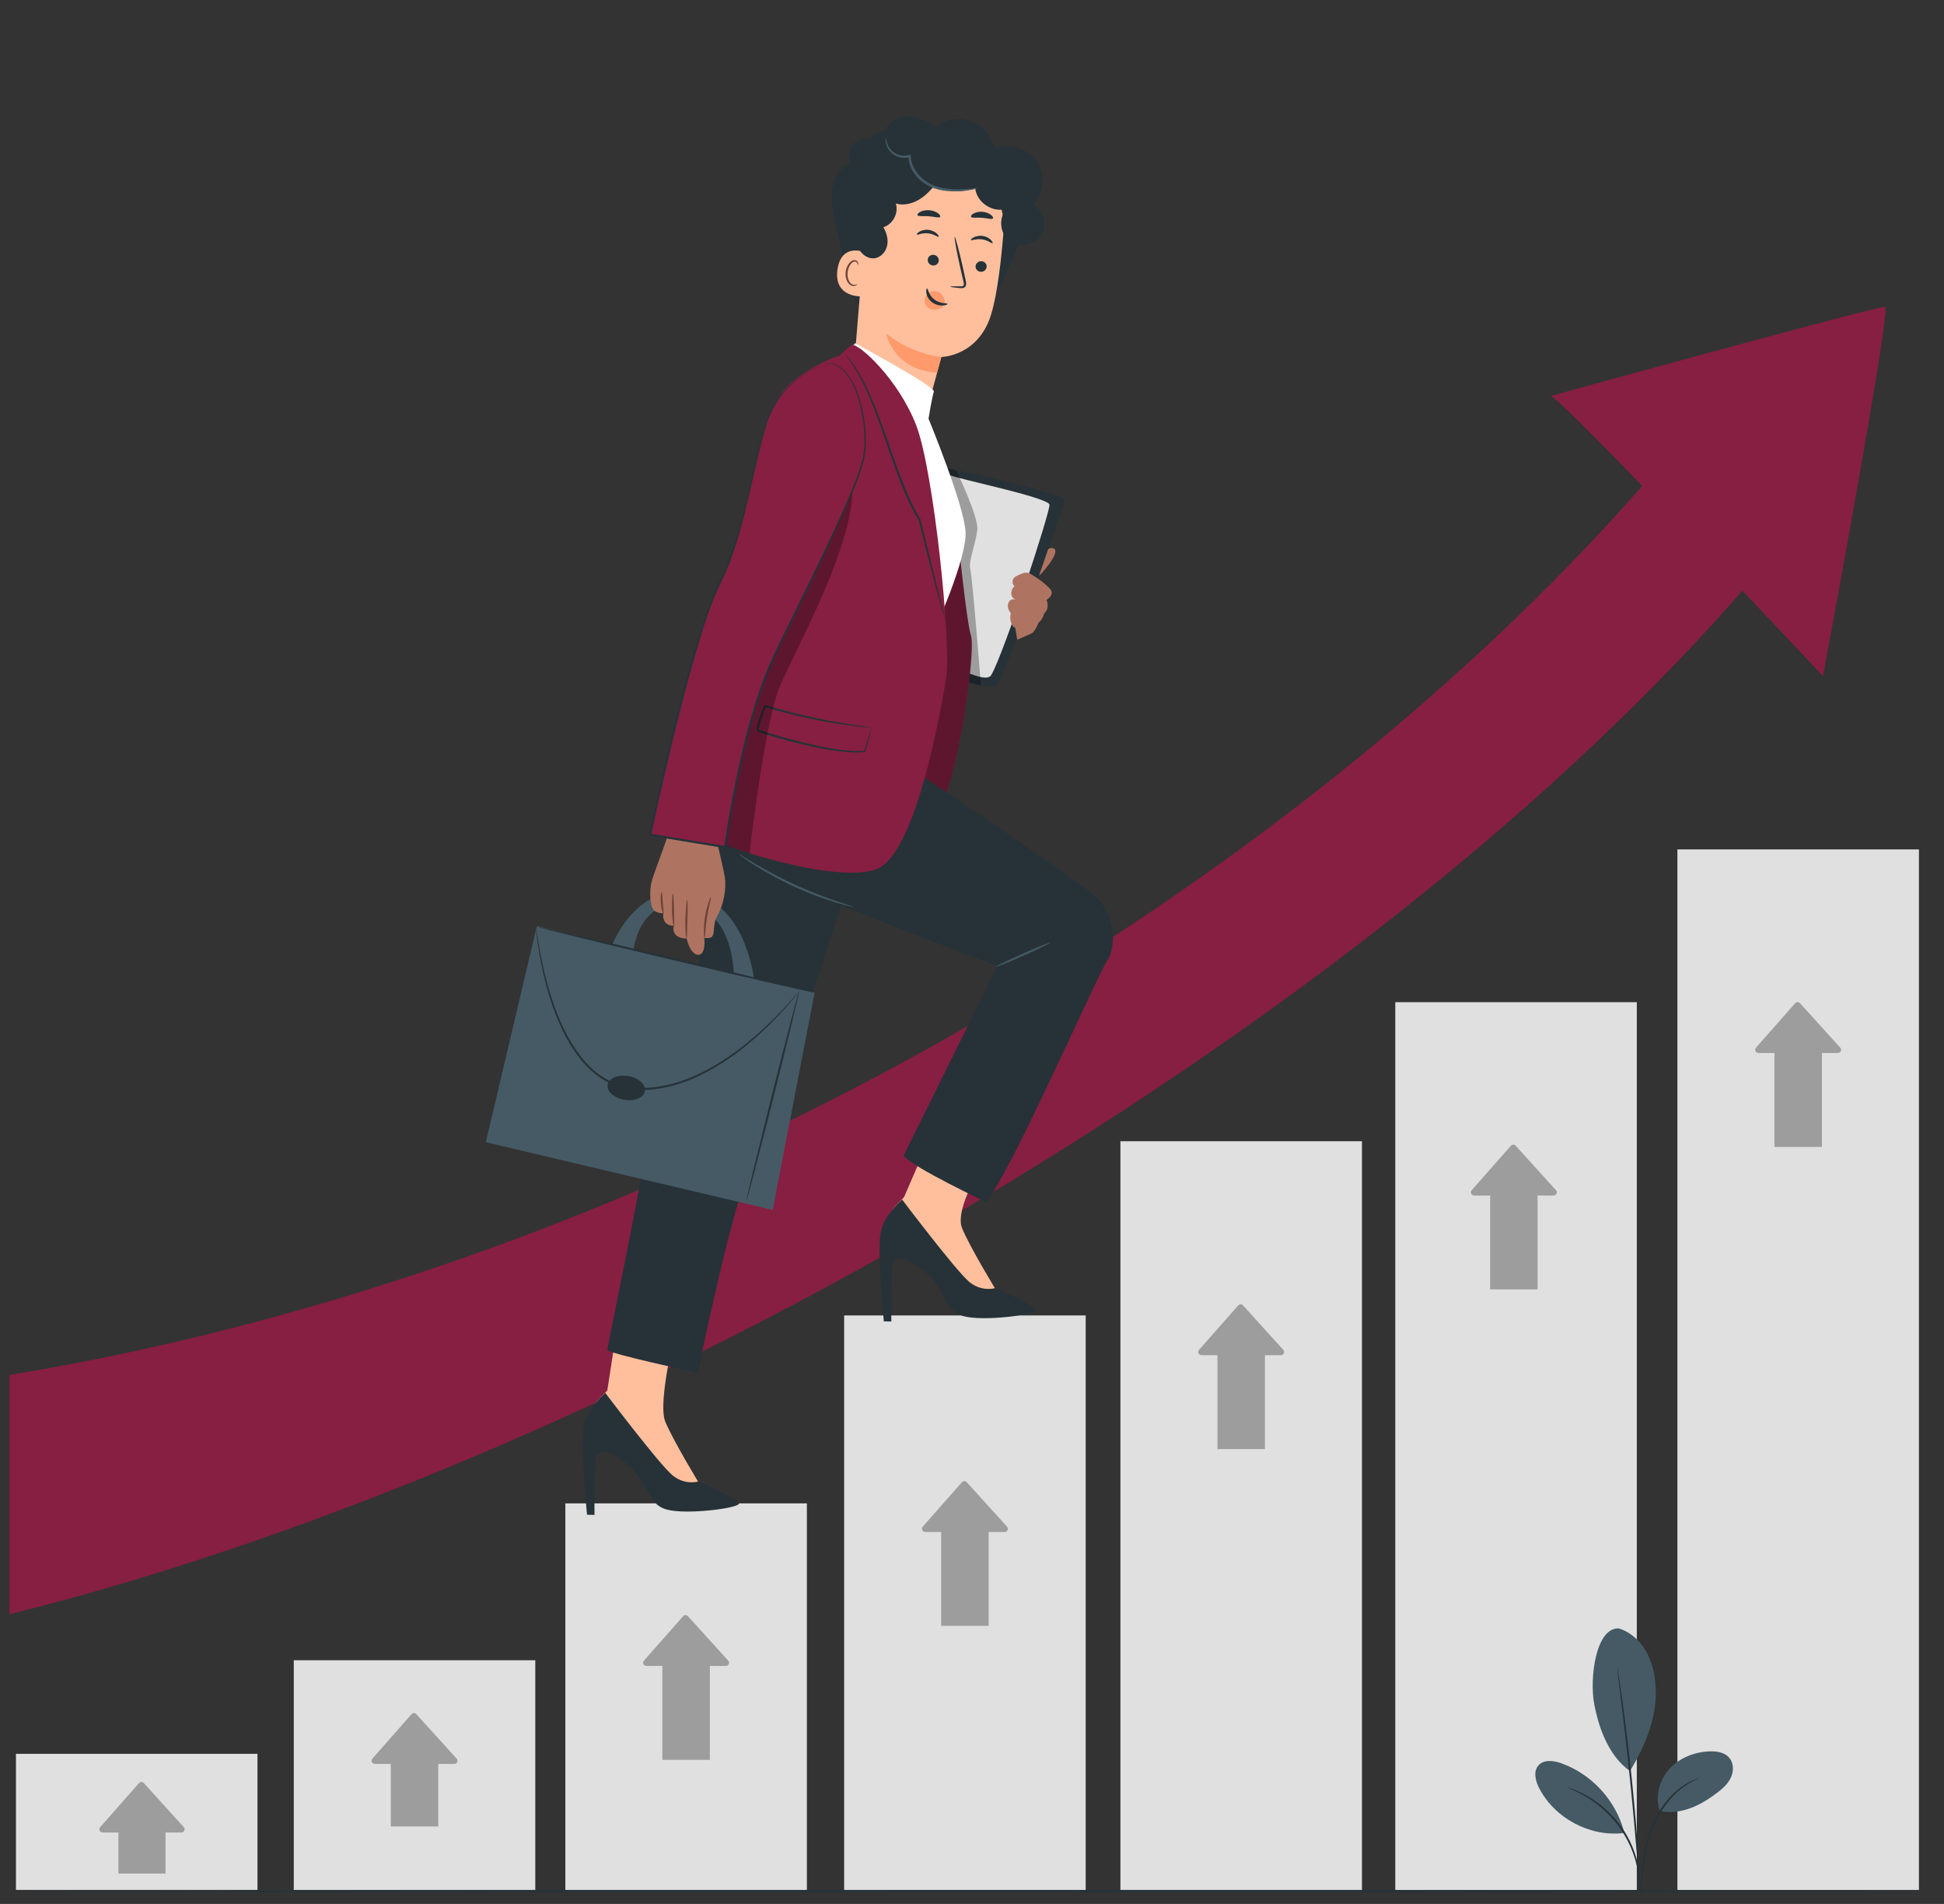 <svg width="144" height="141" viewBox="0 0 144 141" fill="none" xmlns="http://www.w3.org/2000/svg">
<rect x="0" y="0" width="144" height="141" fill="#333333" stroke="none"/>
<g clip-path="url(#clip0_905_7823)">
<path d="M143.3 140.059C143.3 140.101 111.538 140.138 72.369 140.138C33.199 140.138 1.432 140.101 1.432 140.059C1.432 140.017 33.187 139.98 72.369 139.98C111.551 139.98 143.3 140.017 143.3 140.059Z" fill="#263238"/>
<path d="M39.652 122.953H21.761V139.962H39.652V122.953Z" fill="#E0E0E0"/>
<g opacity="0.3">
<path d="M32.464 129.551H28.947V135.26H32.464V129.551Z" fill="black"/>
<path d="M27.762 130.634H33.649C33.855 130.634 33.964 130.389 33.825 130.238L30.84 126.945C30.747 126.84 30.58 126.843 30.487 126.945L27.584 130.238C27.448 130.393 27.557 130.631 27.762 130.631V130.634Z" fill="black"/>
</g>
<path d="M19.072 129.883H1.181V139.961H19.072V129.883Z" fill="#E0E0E0"/>
<g opacity="0.3">
<path d="M12.26 135.262H8.771V138.751H12.26V135.262Z" fill="black"/>
<path d="M7.594 135.708H13.439C13.641 135.708 13.75 135.466 13.614 135.315L10.651 132.046C10.557 131.943 10.394 131.943 10.3 132.046L7.418 135.315C7.285 135.466 7.391 135.705 7.594 135.705V135.708Z" fill="black"/>
</g>
<path d="M59.769 111.336H41.877V139.962H59.769V111.336Z" fill="#E0E0E0"/>
<g opacity="0.3">
<path d="M52.581 122.293H49.065V130.33H52.581V122.293Z" fill="black"/>
<path d="M47.879 123.377H53.767C53.972 123.377 54.081 123.135 53.942 122.98L50.958 119.688C50.864 119.582 50.697 119.585 50.604 119.688L47.701 122.98C47.565 123.135 47.674 123.374 47.879 123.374V123.377Z" fill="black"/>
</g>
<path d="M80.421 97.418H62.529V139.962H80.421V97.418Z" fill="#E0E0E0"/>
<g opacity="0.3">
<path d="M73.233 112.371H69.717V120.408H73.233V112.371Z" fill="black"/>
<path d="M68.532 113.455H74.419C74.625 113.455 74.733 113.21 74.594 113.059L71.61 109.766C71.516 109.66 71.35 109.663 71.256 109.766L68.353 113.059C68.217 113.213 68.326 113.452 68.532 113.452V113.455Z" fill="black"/>
</g>
<path d="M100.886 84.516H82.994V139.962H100.886V84.516Z" fill="#E0E0E0"/>
<g opacity="0.3">
<path d="M93.698 99.277H90.182V107.314H93.698V99.277Z" fill="black"/>
<path d="M88.997 100.361H94.884C95.089 100.361 95.198 100.119 95.059 99.965L92.075 96.672C91.981 96.566 91.815 96.569 91.721 96.672L88.818 99.965C88.682 100.119 88.791 100.358 88.997 100.358V100.361Z" fill="black"/>
</g>
<path d="M121.245 74.219H103.354V139.964H121.245V74.219Z" fill="#E0E0E0"/>
<g opacity="0.3">
<path d="M113.896 87.453H110.38V95.49H113.896V87.453Z" fill="black"/>
<path d="M109.195 88.537H115.082C115.288 88.537 115.397 88.295 115.257 88.141L112.273 84.848C112.179 84.742 112.013 84.745 111.919 84.848L109.016 88.141C108.88 88.295 108.989 88.534 109.195 88.534V88.537Z" fill="black"/>
</g>
<path d="M142.144 62.906H124.253V139.963H142.144V62.906Z" fill="#E0E0E0"/>
<g opacity="0.3">
<path d="M134.957 76.902H131.44V84.939H134.957V76.902Z" fill="black"/>
<path d="M130.252 77.982H136.14C136.345 77.982 136.454 77.74 136.315 77.586L133.331 74.293C133.237 74.187 133.071 74.19 132.977 74.293L130.074 77.586C129.938 77.74 130.047 77.979 130.252 77.979V77.982Z" fill="black"/>
</g>
<path d="M119.927 120.6C120.885 120.9 121.647 121.677 122.083 122.578C122.521 123.482 122.66 124.504 122.651 125.508C122.636 127.449 121.75 129.502 120.74 131.159C118.974 129.92 118.342 127.501 118.1 126.252C117.716 124.28 118.218 120.482 119.927 120.6Z" fill="#455A64"/>
<path d="M122.954 134.125C122.582 133.066 122.905 131.829 123.658 131.001C124.411 130.172 125.542 129.734 126.661 129.701C127.178 129.686 127.749 129.776 128.088 130.169C128.405 130.535 128.433 131.092 128.254 131.542C128.076 131.993 127.725 132.353 127.344 132.652C126.038 133.677 124.583 134.433 122.95 134.125" fill="#455A64"/>
<path d="M121.502 140.226C121.502 140.226 121.502 140.084 121.517 139.827C121.538 139.546 121.566 139.18 121.599 138.742C121.683 137.831 121.777 136.534 122.34 135.222C122.893 133.916 123.752 132.906 124.508 132.368C124.883 132.095 125.218 131.92 125.457 131.82C125.575 131.766 125.672 131.739 125.735 131.717C125.799 131.696 125.835 131.687 125.835 131.693C125.85 131.723 125.291 131.887 124.565 132.446C123.836 132.993 123.011 133.991 122.467 135.276C121.916 136.561 121.804 137.844 121.696 138.751C121.644 139.207 121.605 139.579 121.569 139.833C121.532 140.087 121.508 140.229 121.499 140.226H121.502Z" fill="#263238"/>
<path d="M119.8 123.527C119.8 123.527 119.818 123.585 119.836 123.694C119.857 123.818 119.884 123.978 119.918 124.177C119.984 124.598 120.075 125.206 120.181 125.958C120.389 127.464 120.653 129.548 120.885 131.855C121.121 134.162 121.287 136.257 121.384 137.772C121.433 138.531 121.469 139.145 121.487 139.568C121.496 139.768 121.502 139.931 121.505 140.058C121.505 140.17 121.505 140.227 121.505 140.231C121.499 140.231 121.493 140.173 121.481 140.061C121.469 139.934 121.454 139.774 121.436 139.574C121.399 139.133 121.351 138.525 121.287 137.781C121.164 136.266 120.982 134.177 120.749 131.87C120.513 129.566 120.268 127.479 120.084 125.974C119.993 125.233 119.921 124.628 119.866 124.187C119.845 123.987 119.827 123.827 119.812 123.7C119.8 123.588 119.797 123.53 119.803 123.527H119.8Z" fill="#263238"/>
<path d="M120.28 135.59C119.667 133.307 117.88 131.375 115.654 130.583C115.086 130.38 114.363 130.286 113.964 130.734C113.562 131.184 113.737 131.895 114.015 132.43C115.167 134.659 117.771 136.044 120.259 135.75" fill="#455A64"/>
<path d="M116.111 132.374C116.111 132.374 116.241 132.404 116.47 132.486C116.585 132.525 116.724 132.577 116.879 132.652C117.033 132.728 117.217 132.797 117.405 132.909C117.595 133.015 117.804 133.127 118.013 133.275C118.23 133.411 118.445 133.578 118.672 133.756C119.113 134.125 119.567 134.572 119.969 135.102C120.365 135.634 120.673 136.193 120.9 136.722C121.006 136.991 121.109 137.242 121.172 137.49C121.254 137.732 121.299 137.968 121.345 138.18C121.396 138.391 121.408 138.588 121.432 138.757C121.46 138.927 121.463 139.075 121.466 139.199C121.475 139.441 121.472 139.574 121.466 139.574C121.435 139.574 121.432 139.038 121.248 138.198C121.197 137.989 121.148 137.759 121.063 137.524C120.994 137.282 120.891 137.034 120.782 136.771C120.552 136.254 120.247 135.709 119.857 135.183C119.461 134.663 119.019 134.222 118.59 133.853C118.369 133.674 118.161 133.505 117.949 133.369C117.746 133.218 117.541 133.103 117.356 132.994C116.609 132.571 116.098 132.401 116.111 132.371V132.374Z" fill="#263238"/>
<path d="M0.7 119.551C48.754 107.571 105.887 73.076 132.681 39.404L127.051 29.465C101.545 62.267 52.703 93.293 0.7 101.826V119.554V119.551Z" fill="#861F41"/>
<path d="M114.85 29.328C115.566 29.328 135.039 50.071 135.039 50.071C135.039 50.071 140.125 22.827 139.641 22.724C139.161 22.621 114.85 29.331 114.85 29.331V29.328Z" fill="#861F41"/>
<path d="M77.135 41.127C77.135 41.127 77.752 40.331 78.121 40.67C78.49 41.009 77.02 42.69 76.817 42.747C76.615 42.805 76.972 41.758 77.135 41.127Z" fill="#AE7461"/>
<path d="M63.016 12.054C62.811 11.628 62.877 11.083 63.18 10.717C63.482 10.352 64.002 10.185 64.462 10.306C65.139 9.547 66.379 9.372 67.24 9.907L76.303 15.504C75.864 16.94 74.882 19.834 74.104 21.119C73.327 22.404 72.175 23.529 70.733 23.956C69.127 24.433 67.41 24.001 65.792 23.572C64.988 23.357 64.138 23.115 63.582 22.498C63.083 21.945 62.907 21.183 62.747 20.454C62.457 19.127 62.167 17.799 61.879 16.475C61.701 15.661 61.523 14.824 61.641 13.998C61.758 13.173 62.236 12.347 63.016 12.051V12.054Z" fill="#263238"/>
<path d="M65.487 13.153L69.665 11.898L70.712 12.113C73.085 12.328 74.497 15.088 74.346 17.015C74.177 19.152 73.889 21.756 73.412 23.301C72.453 26.409 69.729 26.437 69.729 26.437L69.021 29.055L65.257 33.044L63.315 26.455L64.328 14.148C64.398 13.565 64.903 13.135 65.49 13.156L65.487 13.153Z" fill="#FFBF9D"/>
<path d="M73.085 19.771C73.061 19.989 72.858 20.146 72.634 20.128C72.408 20.107 72.244 19.917 72.266 19.702C72.29 19.484 72.492 19.327 72.716 19.345C72.943 19.366 73.106 19.557 73.085 19.771Z" fill="#263238"/>
<path d="M73.526 18.014C73.469 18.059 73.191 17.787 72.752 17.727C72.314 17.66 71.96 17.838 71.921 17.778C71.9 17.751 71.966 17.663 72.12 17.581C72.272 17.5 72.523 17.433 72.795 17.473C73.067 17.512 73.284 17.645 73.399 17.769C73.52 17.893 73.551 17.996 73.523 18.014H73.526Z" fill="#263238"/>
<path d="M70.394 21.23C70.394 21.206 70.676 21.197 71.126 21.203C71.241 21.206 71.35 21.203 71.38 21.127C71.42 21.049 71.389 20.922 71.353 20.785C71.287 20.498 71.217 20.199 71.144 19.884C70.857 18.605 70.667 17.559 70.718 17.547C70.769 17.535 71.045 18.566 71.332 19.845C71.401 20.16 71.465 20.462 71.528 20.749C71.553 20.882 71.604 21.036 71.525 21.197C71.483 21.275 71.392 21.324 71.317 21.336C71.241 21.348 71.178 21.339 71.123 21.336C70.676 21.296 70.398 21.26 70.401 21.233L70.394 21.23Z" fill="#263238"/>
<path d="M69.732 26.433C69.732 26.433 67.573 26.267 65.635 24.691C65.635 24.691 66.185 27.437 69.411 27.591L69.732 26.433Z" fill="#FF9A6C"/>
<path d="M73.549 16.177C73.461 16.273 73.134 16.152 72.735 16.131C72.339 16.095 71.997 16.164 71.925 16.056C71.894 16.004 71.952 15.904 72.103 15.817C72.251 15.729 72.499 15.662 72.771 15.684C73.044 15.705 73.276 15.808 73.409 15.916C73.546 16.025 73.588 16.131 73.549 16.18V16.177Z" fill="#263238"/>
<path d="M68.725 19.203C68.695 19.418 68.852 19.623 69.076 19.657C69.3 19.693 69.505 19.548 69.536 19.33C69.566 19.113 69.409 18.91 69.185 18.877C68.961 18.84 68.753 18.985 68.722 19.203H68.725Z" fill="#263238"/>
<path d="M67.914 17.372C67.96 17.429 68.292 17.233 68.734 17.281C69.175 17.32 69.475 17.584 69.529 17.532C69.556 17.511 69.514 17.408 69.384 17.29C69.257 17.172 69.03 17.048 68.755 17.021C68.48 16.994 68.238 17.073 68.096 17.16C67.951 17.251 67.893 17.342 67.918 17.369L67.914 17.372Z" fill="#263238"/>
<path d="M67.963 15.938C68.038 16.047 68.389 15.978 68.8 16.017C69.212 16.041 69.547 16.162 69.638 16.065C69.677 16.017 69.635 15.911 69.493 15.802C69.354 15.694 69.112 15.588 68.831 15.566C68.55 15.545 68.296 15.612 68.144 15.7C67.99 15.787 67.93 15.887 67.963 15.938Z" fill="#263238"/>
<path d="M64.407 19.559C64.441 19.323 64.247 18.724 64.017 18.655C63.407 18.467 62.273 18.358 62.037 19.943C61.713 22.108 63.954 21.987 63.969 21.923C63.978 21.875 64.293 20.375 64.407 19.559Z" fill="#FFBF9D"/>
<path d="M63.491 21.044C63.491 21.044 63.449 21.066 63.382 21.084C63.316 21.102 63.207 21.108 63.098 21.047C62.88 20.93 62.744 20.536 62.789 20.146C62.814 19.95 62.883 19.765 62.977 19.62C63.068 19.472 63.185 19.375 63.303 19.372C63.421 19.363 63.494 19.445 63.512 19.508C63.533 19.572 63.512 19.614 63.524 19.62C63.53 19.626 63.575 19.59 63.572 19.499C63.572 19.454 63.551 19.399 63.506 19.351C63.461 19.3 63.388 19.269 63.306 19.266C63.137 19.254 62.965 19.384 62.862 19.545C62.75 19.702 62.668 19.907 62.641 20.128C62.59 20.567 62.753 21.008 63.052 21.144C63.198 21.208 63.334 21.18 63.406 21.138C63.482 21.096 63.5 21.047 63.494 21.044H63.491Z" fill="#6F4439"/>
<path d="M65.743 9.345C66.106 8.786 66.847 8.568 67.509 8.643C68.171 8.719 68.779 9.033 69.372 9.345C70.103 8.792 71.126 8.652 71.978 8.988C72.831 9.324 73.484 10.122 73.644 11.026C74.721 10.56 76.097 10.95 76.768 11.909C77.442 12.868 77.339 14.295 76.538 15.148C77.309 15.583 77.575 16.714 77.082 17.449C76.589 18.183 75.44 18.362 74.745 17.814C74.049 17.267 73.959 16.106 74.561 15.456C73.551 15.795 72.332 14.993 72.241 13.932C71.213 14.298 70.034 14.216 69.066 13.708C68.099 13.2 67.361 12.278 67.08 11.223L66.23 11.002C65.592 10.808 65.38 9.904 65.743 9.345Z" fill="#263238"/>
<path d="M63.593 15.793C63.639 15.21 63.575 14.614 63.727 14.048C63.95 13.202 64.634 12.537 65.411 12.131C66.188 11.726 67.056 11.542 67.914 11.363L69.674 13.153C69.263 13.698 68.843 14.251 68.286 14.647C67.73 15.043 67.01 15.267 66.357 15.07C66.584 15.772 66.139 16.616 65.435 16.827C65.674 17.241 65.816 17.731 65.713 18.197C65.613 18.663 65.229 19.086 64.755 19.131C64.301 19.174 63.866 18.871 63.645 18.472C63.424 18.073 63.391 17.598 63.424 17.145C63.46 16.691 63.56 16.244 63.596 15.79L63.593 15.793Z" fill="#263238"/>
<path d="M65.614 10.202C65.614 10.202 65.59 10.269 65.596 10.396C65.602 10.52 65.629 10.71 65.738 10.922C65.841 11.131 66.031 11.373 66.327 11.527C66.618 11.681 67.011 11.753 67.41 11.642L67.298 11.557C67.286 12.153 67.585 12.809 68.099 13.274C68.562 13.713 69.143 13.967 69.675 14.073C70.21 14.184 70.703 14.184 71.108 14.157C71.516 14.13 71.84 14.079 72.064 14.036C72.287 13.994 72.408 13.961 72.405 13.949C72.402 13.915 71.903 13.994 71.102 14.018C70.703 14.027 70.222 14.012 69.711 13.894C69.2 13.782 68.665 13.54 68.229 13.129C67.749 12.691 67.473 12.095 67.47 11.554V11.436L67.359 11.469C67.014 11.575 66.66 11.524 66.394 11.394C66.125 11.264 65.943 11.058 65.832 10.867C65.614 10.477 65.647 10.196 65.617 10.199L65.614 10.202Z" fill="#455A64"/>
<path d="M68.487 22.237C68.493 22.062 68.571 21.898 68.683 21.784C68.907 21.548 69.261 21.49 69.542 21.645C69.823 21.799 70.01 22.152 69.995 22.503C69.868 22.721 69.66 22.881 69.412 22.927C69.373 22.933 69.336 22.939 69.297 22.942C69.106 22.957 68.91 22.912 68.75 22.788C68.592 22.663 68.481 22.452 68.487 22.237Z" fill="#FF9A6C"/>
<path d="M68.671 21.362C68.747 21.353 68.771 21.852 69.212 22.185C69.654 22.517 70.183 22.436 70.189 22.505C70.198 22.536 70.074 22.608 69.853 22.623C69.636 22.641 69.309 22.587 69.04 22.381C68.771 22.179 68.644 21.895 68.617 21.692C68.586 21.486 68.638 21.359 68.671 21.359V21.362Z" fill="#263238"/>
<path d="M69.168 83.57L66.975 88.635C66.833 88.862 65.835 89.651 65.962 90.044C66.089 90.44 71.716 95.511 72.43 95.683C73.144 95.856 73.882 95.708 73.882 95.708C73.882 95.708 71.853 92.391 71.263 90.951C70.673 89.512 72.92 86.019 72.92 86.019L69.171 83.57H69.168Z" fill="#FFBF9D"/>
<path d="M66.821 88.839C66.736 88.93 65.551 89.918 65.248 91.185C64.946 92.452 65.469 97.856 65.469 97.856L66.025 97.868C66.025 97.868 65.974 93.822 66.131 93.517C66.285 93.211 66.896 92.779 68.502 94.173C70.105 95.567 69.896 97.058 71.365 97.469C72.835 97.88 76.751 97.366 76.724 97.024C76.696 96.686 73.748 95.382 73.748 95.382C73.748 95.382 72.769 95.718 71.81 94.944C70.851 94.167 66.824 88.836 66.824 88.836L66.821 88.839Z" fill="#263238"/>
<path d="M45.694 98.374L44.989 102.958C44.847 103.185 43.849 103.974 43.976 104.367C44.103 104.76 49.73 109.834 50.444 110.006C51.157 110.179 51.895 110.031 51.895 110.031C51.895 110.031 49.866 106.714 49.277 105.274C48.687 103.835 50.102 98.277 50.102 98.277L45.694 98.371V98.374Z" fill="#FFBF9D"/>
<path d="M44.834 103.159C44.75 103.25 43.564 104.239 43.262 105.506C42.96 106.773 43.483 112.176 43.483 112.176L44.039 112.188C44.039 112.188 43.988 108.142 44.145 107.837C44.299 107.532 44.91 107.099 46.516 108.493C48.118 109.887 47.91 111.378 49.379 111.789C50.849 112.2 54.764 111.686 54.737 111.345C54.71 111.006 51.762 109.703 51.762 109.703C51.762 109.703 50.782 110.038 49.824 109.264C48.865 108.487 44.837 103.156 44.837 103.156L44.834 103.159Z" fill="#263238"/>
<path d="M69.657 34.645C70.204 34.539 79.115 36.631 78.894 37.066C78.674 37.502 74.461 50.413 73.745 50.816C73.028 51.218 64.15 48.448 64.15 48.448L69.654 34.645H69.657Z" fill="#263238"/>
<path d="M70.374 35.188C70.725 35.423 77.734 36.851 77.74 37.383C77.746 38.057 74.356 48.41 73.422 49.998C72.986 50.736 70.038 48.991 70.038 48.991L70.377 35.188H70.374Z" fill="#E0E0E0"/>
<g opacity="0.3">
<path d="M70.821 34.812C70.821 34.812 72.499 38.268 72.393 39.236C72.287 40.203 71.713 41.64 71.87 42.139C72.027 42.635 72.659 50.765 72.659 50.765L69.91 50.058C69.91 50.058 69.478 34.715 69.656 34.649C69.835 34.582 70.824 34.812 70.824 34.812H70.821Z" fill="black"/>
</g>
<path d="M70.555 35.707C70.555 35.707 71.483 45.685 71.918 47.055C72.354 48.425 70.609 59.329 69.611 59.268C68.613 59.205 65.254 53.611 65.254 53.611L70.555 35.707Z" fill="#861F41"/>
<g opacity="0.3">
<path d="M70.555 35.707C70.555 35.707 71.483 45.685 71.918 47.055C72.354 48.425 70.609 59.329 69.611 59.268C68.613 59.205 65.254 53.611 65.254 53.611L70.555 35.707Z" fill="black"/>
</g>
<path d="M62.352 26.67C62.472 26.352 63.337 25.418 63.337 25.418C63.337 25.418 69.306 28.632 69.176 29.001C69.043 29.37 68.78 31.006 68.78 31.006C68.78 31.006 71.417 37.389 71.523 39.394C71.628 41.398 69.176 46.781 69.176 46.781L63.452 40.661L62.355 26.67H62.352Z" fill="white"/>
<path d="M55.022 52.285C54.556 52.775 48.373 61.626 60.301 66.291C72.23 70.96 73.89 71.546 73.89 71.546L66.93 85.586C67.619 86.466 73.05 89.024 73.05 89.024C74.906 86.774 81.323 72.133 82.006 71.156C82.689 70.18 82.689 67.688 81.029 66.294C79.369 64.9 66.766 56.298 66.222 56.198C65.681 56.101 55.022 52.288 55.022 52.288V52.285Z" fill="#263238"/>
<path d="M63.138 64.633C62.708 65.483 56.997 84.045 56.008 85.509C54.502 87.737 51.69 101.665 51.69 101.665C51.69 101.665 44.989 100.228 44.989 99.971C44.989 99.714 47.266 88.962 47.674 85.953C48.086 82.945 50.236 79.138 51.167 75.44C52.095 71.742 52.05 60.672 53.722 60.155C55.394 59.638 63.135 64.636 63.135 64.636L63.138 64.633Z" fill="#263238"/>
<path d="M46.851 71.017C46.851 71.017 46.93 66.615 50.704 66.966C54.477 67.316 54.359 72.366 54.359 72.366L55.847 72.457C55.847 72.457 55.203 66.636 50.882 66.086C46.561 65.535 44.868 71.014 45.058 70.912C45.249 70.806 46.851 71.02 46.851 71.02V71.017Z" fill="#455A64"/>
<path d="M49.495 61.773C49.495 61.915 48.391 64.784 48.252 65.347C48.11 65.912 48.11 67.218 48.5 67.463C48.887 67.711 49.135 67.605 49.135 67.605C49.135 67.605 48.959 68.558 49.912 68.558C49.912 68.558 49.631 69.474 50.864 69.51C50.864 69.51 51.112 70.674 51.711 70.711C52.31 70.747 52.171 69.474 52.171 69.474C52.171 69.474 52.588 69.495 52.7 69.404C53.011 69.15 52.736 68.522 53.159 67.781C53.583 67.04 53.831 65.803 53.689 64.957C53.547 64.11 53.054 62.132 53.054 62.132L49.498 61.77L49.495 61.773Z" fill="#AE7461"/>
<path d="M52.664 66.434C52.709 66.449 52.503 67.111 52.373 67.952C52.24 68.792 52.234 69.485 52.186 69.485C52.147 69.488 52.083 68.783 52.216 67.928C52.349 67.072 52.624 66.419 52.661 66.434H52.664Z" fill="#6F4439"/>
<path d="M50.861 69.513C50.816 69.519 50.734 68.869 50.767 68.074C50.801 67.279 50.852 66.641 50.892 66.641C50.94 66.641 50.961 67.288 50.925 68.08C50.889 68.872 50.901 69.507 50.861 69.513Z" fill="#6F4439"/>
<path d="M49.927 68.581C49.882 68.588 49.782 68.052 49.773 67.387C49.764 66.722 49.8 66.187 49.842 66.184C49.888 66.184 49.921 66.722 49.93 67.381C49.939 68.04 49.969 68.572 49.93 68.581H49.927Z" fill="#6F4439"/>
<path d="M49.144 67.658C49.105 67.667 48.981 67.32 48.944 66.869C48.908 66.418 48.972 66.056 49.014 66.059C49.059 66.062 49.065 66.418 49.102 66.857C49.135 67.292 49.186 67.646 49.144 67.658Z" fill="#6F4439"/>
<path d="M63.059 25.532C63.621 25.396 66.6 28.142 67.888 31.555C69.176 34.969 70.47 47.612 70.089 50.136C69.708 52.661 67.821 63.214 64.97 64.351C62.118 65.491 53.54 62.833 51.868 61.693C50.199 60.553 57.788 38.486 57.788 38.486C57.788 38.486 57.075 32.547 57.38 30.346C57.637 28.486 60.192 27.026 62.209 26.324L63.056 25.529L63.059 25.532Z" fill="#861F41"/>
<path d="M64.592 53.881C64.592 53.881 64.586 53.917 64.565 53.993C64.54 54.083 64.507 54.198 64.471 54.337C64.377 54.664 64.247 55.108 64.087 55.665L64.078 55.692H64.047C63.143 55.789 61.946 55.647 60.585 55.378C59.905 55.239 59.182 55.069 58.429 54.87C58.051 54.77 57.667 54.664 57.28 54.546C57.087 54.486 56.89 54.428 56.691 54.368L56.394 54.271L56.246 54.219L56.168 54.189C56.153 54.183 56.147 54.183 56.122 54.168C56.089 54.147 56.077 54.123 56.068 54.099C56.035 53.974 56.062 53.902 56.071 53.817C56.086 53.736 56.107 53.657 56.128 53.578C56.171 53.421 56.222 53.27 56.273 53.122C56.379 52.822 56.491 52.535 56.606 52.251L56.633 52.188L56.7 52.209C58.898 52.886 60.882 53.294 62.303 53.53C63.016 53.648 63.588 53.73 63.981 53.784C64.168 53.811 64.323 53.832 64.441 53.851C64.543 53.866 64.592 53.875 64.589 53.878C64.586 53.878 64.525 53.878 64.422 53.872C64.317 53.866 64.171 53.86 63.975 53.839C63.579 53.802 63.001 53.736 62.288 53.63C60.858 53.418 58.862 53.028 56.654 52.357L56.748 52.312C56.633 52.59 56.524 52.88 56.422 53.173C56.37 53.321 56.322 53.47 56.279 53.621C56.258 53.696 56.24 53.772 56.225 53.847C56.21 53.917 56.201 54.008 56.213 54.044C56.388 54.102 56.567 54.162 56.739 54.219C56.936 54.28 57.132 54.34 57.326 54.398C57.713 54.513 58.097 54.622 58.472 54.721C59.222 54.924 59.941 55.096 60.616 55.242C61.967 55.523 63.153 55.677 64.038 55.604L63.999 55.638C64.177 55.099 64.32 54.67 64.422 54.352C64.471 54.21 64.51 54.096 64.54 54.005C64.568 53.923 64.586 53.881 64.589 53.881H64.592Z" fill="#263238"/>
<g opacity="0.3">
<path d="M55.518 63.189C55.518 63.189 56.597 53.873 57.692 51.016C58.575 48.715 63.047 40.968 63.141 36.366C63.234 31.763 53.516 52.791 53.516 52.791L52.533 62.216L55.518 63.189Z" fill="black"/>
</g>
<path d="M60.894 27.007C60.604 27.098 58.551 27.842 57.26 30.194C55.968 32.547 55.361 39.229 53.311 43.175C51.261 47.121 48.161 61.81 48.161 61.81L53.722 62.727C53.722 62.727 54.98 53.577 57.332 48.642C59.685 43.707 63.634 36.118 64.012 33.687C64.39 31.256 63.307 26.248 60.888 27.007H60.894Z" fill="#861F41"/>
<path d="M60.894 27.006C60.894 27.006 60.958 26.984 61.088 26.951C61.218 26.927 61.42 26.891 61.678 26.951C61.934 27.003 62.24 27.148 62.515 27.417C62.793 27.683 63.047 28.049 63.262 28.496C63.694 29.391 64.012 30.583 64.112 31.992C64.151 32.693 64.16 33.461 63.942 34.244C63.734 35.022 63.419 35.808 63.087 36.63C61.723 39.911 59.803 43.688 57.753 47.936C57.626 48.202 57.499 48.471 57.369 48.74C57.248 49.012 57.13 49.288 57.006 49.563C56.785 50.122 56.561 50.691 56.371 51.277C55.975 52.447 55.63 53.66 55.322 54.912C54.705 57.409 54.194 60.034 53.794 62.743L53.782 62.822L53.704 62.81C53.051 62.701 52.346 62.586 51.642 62.471C50.444 62.275 49.259 62.078 48.143 61.894L48.062 61.881L48.08 61.8C48.639 59.199 49.22 56.681 49.815 54.262C50.411 51.843 51.022 49.526 51.69 47.349C51.859 46.805 52.023 46.267 52.21 45.747C52.383 45.221 52.579 44.709 52.776 44.208C53.196 43.207 53.695 42.3 54.03 41.35C54.723 39.463 55.143 37.637 55.536 35.98C55.926 34.323 56.25 32.814 56.673 31.529C56.885 30.888 57.121 30.295 57.444 29.811C57.756 29.322 58.094 28.913 58.43 28.578C59.101 27.904 59.745 27.523 60.187 27.299C60.41 27.187 60.586 27.117 60.704 27.072C60.825 27.03 60.888 27.015 60.888 27.015C60.888 27.015 60.828 27.039 60.71 27.087C60.592 27.136 60.42 27.211 60.199 27.326C59.763 27.559 59.132 27.946 58.469 28.62C57.813 29.288 57.124 30.256 56.752 31.556C56.34 32.838 56.023 34.344 55.639 36.004C55.252 37.664 54.838 39.494 54.145 41.392C53.813 42.348 53.308 43.273 52.897 44.256C52.703 44.755 52.506 45.263 52.337 45.789C52.153 46.309 51.992 46.847 51.823 47.389C51.161 49.563 50.553 51.879 49.96 54.298C49.368 56.717 48.787 59.236 48.231 61.833L48.167 61.739C49.28 61.924 50.465 62.117 51.666 62.314C52.373 62.432 53.075 62.547 53.728 62.653L53.637 62.719C54.036 60.001 54.55 57.376 55.17 54.872C55.479 53.62 55.827 52.402 56.226 51.229C56.416 50.639 56.643 50.068 56.867 49.505C56.991 49.227 57.112 48.952 57.233 48.677C57.363 48.408 57.49 48.139 57.617 47.872C59.673 43.627 61.605 39.856 62.978 36.588C63.313 35.768 63.628 34.985 63.839 34.217C64.057 33.455 64.051 32.693 64.018 31.998C63.927 30.601 63.619 29.412 63.198 28.523C62.99 28.079 62.742 27.713 62.473 27.45C62.207 27.181 61.91 27.036 61.662 26.981C61.411 26.921 61.212 26.951 61.082 26.969C60.952 26.999 60.885 27.009 60.885 27.009L60.894 27.006Z" fill="#263238"/>
<path d="M70.034 45.801C69.98 45.828 69.744 45.057 69.393 43.766C69.043 42.468 68.571 40.639 68.045 38.516L68.054 38.538C67.558 37.754 67.147 36.841 66.766 35.886C66.231 34.534 65.807 33.219 65.39 32.036C64.979 30.851 64.58 29.796 64.189 28.931C63.803 28.066 63.412 27.407 63.125 26.96C62.98 26.739 62.85 26.579 62.771 26.464C62.69 26.349 62.651 26.288 62.654 26.285C62.657 26.282 62.708 26.337 62.796 26.445C62.883 26.554 63.022 26.709 63.177 26.926C63.479 27.365 63.89 28.021 64.289 28.886C64.692 29.747 65.106 30.806 65.526 31.988C65.952 33.17 66.376 34.486 66.911 35.828C67.289 36.781 67.697 37.685 68.181 38.456L68.187 38.468V38.48C68.71 40.594 69.161 42.42 69.484 43.741C69.647 44.379 69.777 44.89 69.874 45.262C69.968 45.616 70.025 45.807 70.034 45.801Z" fill="#263238"/>
<path d="M63.294 67.187C63.294 67.187 63.161 67.172 62.928 67.117C62.696 67.063 62.357 66.972 61.946 66.848C61.123 66.6 60.002 66.201 58.807 65.654C57.613 65.103 56.579 64.514 55.856 64.048C55.493 63.815 55.206 63.622 55.012 63.48C54.819 63.338 54.713 63.256 54.719 63.247C54.725 63.238 54.84 63.304 55.046 63.428C55.248 63.555 55.544 63.737 55.913 63.955C56.648 64.393 57.685 64.964 58.871 65.512C60.059 66.056 61.166 66.47 61.979 66.745C62.384 66.882 62.714 66.99 62.944 67.063C63.173 67.135 63.297 67.181 63.294 67.193V67.187Z" fill="#455A64"/>
<path d="M77.818 69.8C77.836 69.839 76.947 70.272 75.835 70.764C74.722 71.257 73.805 71.626 73.787 71.587C73.769 71.547 74.658 71.115 75.771 70.622C76.884 70.129 77.8 69.76 77.818 69.8Z" fill="#455A64"/>
<path d="M57.238 89.609L35.987 84.587L39.767 68.582L60.341 73.511L57.238 89.609Z" fill="#455A64"/>
<path d="M59.194 73.389C59.194 73.389 59.182 73.413 59.155 73.456C59.119 73.504 59.077 73.564 59.022 73.637C58.901 73.794 58.72 74.024 58.475 74.308C57.985 74.88 57.253 75.687 56.255 76.591C55.258 77.492 54 78.502 52.427 79.352C51.641 79.775 50.779 80.153 49.836 80.401C48.899 80.652 47.883 80.794 46.849 80.688C46.328 80.652 45.83 80.495 45.361 80.31C44.898 80.105 44.469 79.845 44.088 79.536C43.32 78.925 42.745 78.163 42.274 77.407C41.342 75.877 40.837 74.335 40.48 73.041C40.133 71.741 39.945 70.668 39.843 69.924C39.791 69.552 39.758 69.261 39.74 69.065C39.734 68.974 39.728 68.902 39.725 68.841C39.725 68.79 39.725 68.766 39.725 68.766C39.725 68.766 39.734 68.79 39.74 68.841C39.749 68.902 39.758 68.974 39.773 69.065C39.806 69.274 39.849 69.558 39.903 69.918C40.027 70.656 40.227 71.726 40.589 73.017C40.958 74.299 41.472 75.829 42.398 77.338C42.866 78.082 43.435 78.829 44.185 79.424C44.557 79.724 44.974 79.975 45.424 80.174C45.881 80.353 46.362 80.504 46.867 80.537C47.874 80.64 48.874 80.501 49.8 80.259C50.728 80.014 51.584 79.645 52.361 79.231C53.921 78.396 55.182 77.398 56.183 76.516C57.184 75.624 57.928 74.831 58.429 74.275C58.681 73.997 58.868 73.773 58.998 73.625C59.059 73.555 59.104 73.501 59.143 73.452C59.176 73.413 59.194 73.395 59.198 73.398L59.194 73.389Z" fill="#263238"/>
<path d="M59.194 73.391C59.194 73.391 59.191 73.448 59.17 73.551C59.143 73.672 59.11 73.823 59.071 74.007C58.971 74.425 58.838 74.987 58.677 75.677C58.339 77.086 57.858 79.027 57.32 81.168C56.782 83.311 56.283 85.25 55.917 86.65C55.735 87.333 55.584 87.892 55.475 88.307C55.424 88.488 55.382 88.636 55.348 88.754C55.318 88.857 55.3 88.909 55.294 88.909C55.288 88.909 55.297 88.851 55.318 88.745C55.345 88.624 55.379 88.473 55.418 88.289C55.518 87.871 55.651 87.309 55.811 86.62C56.165 85.195 56.642 83.263 57.169 81.128C57.707 78.988 58.206 77.049 58.572 75.649C58.753 74.966 58.904 74.407 59.013 73.992C59.065 73.811 59.107 73.663 59.14 73.545C59.17 73.442 59.188 73.391 59.194 73.391Z" fill="#263238"/>
<path d="M47.771 80.807C47.687 81.291 47.003 81.575 46.241 81.445C45.479 81.312 44.929 80.814 45.014 80.33C45.098 79.846 45.782 79.562 46.544 79.692C47.306 79.825 47.856 80.324 47.771 80.807Z" fill="#263238"/>
<path d="M60.341 73.507C60.331 73.549 55.729 72.494 50.063 71.152C44.393 69.806 39.809 68.684 39.818 68.642C39.827 68.6 44.43 69.655 50.099 70.997C55.766 72.34 60.353 73.465 60.341 73.507Z" fill="#263238"/>
<path d="M75.136 43.411C74.924 43.203 74.969 42.849 75.229 42.701C75.489 42.55 75.919 42.341 76.164 42.426C76.536 42.553 77.863 43.496 77.905 43.838C77.948 44.18 77.521 44.422 77.521 44.422C77.521 44.422 77.793 45.05 77.349 45.419C77.349 45.419 77.234 45.903 76.935 46.106C76.935 46.106 76.681 46.747 76.457 46.877C76.233 47.004 75.35 47.376 75.35 47.376L75.208 46.505C75.208 46.505 74.978 46.432 74.879 46.063C74.779 45.694 74.879 45.407 74.879 45.407C74.879 45.407 74.492 45.014 74.737 44.573C74.921 44.24 75.308 44.437 75.308 44.437C75.308 44.437 74.909 44.334 74.909 43.947C74.909 43.56 75.151 43.424 75.151 43.424C75.151 43.424 75.145 43.421 75.139 43.411H75.136Z" fill="#AE7461"/>
</g>
<defs>
<clipPath id="clip0_905_7823">
<rect width="142.6" height="140.229" fill="white" transform="translate(0.7)"/>
</clipPath>
</defs>
</svg>
